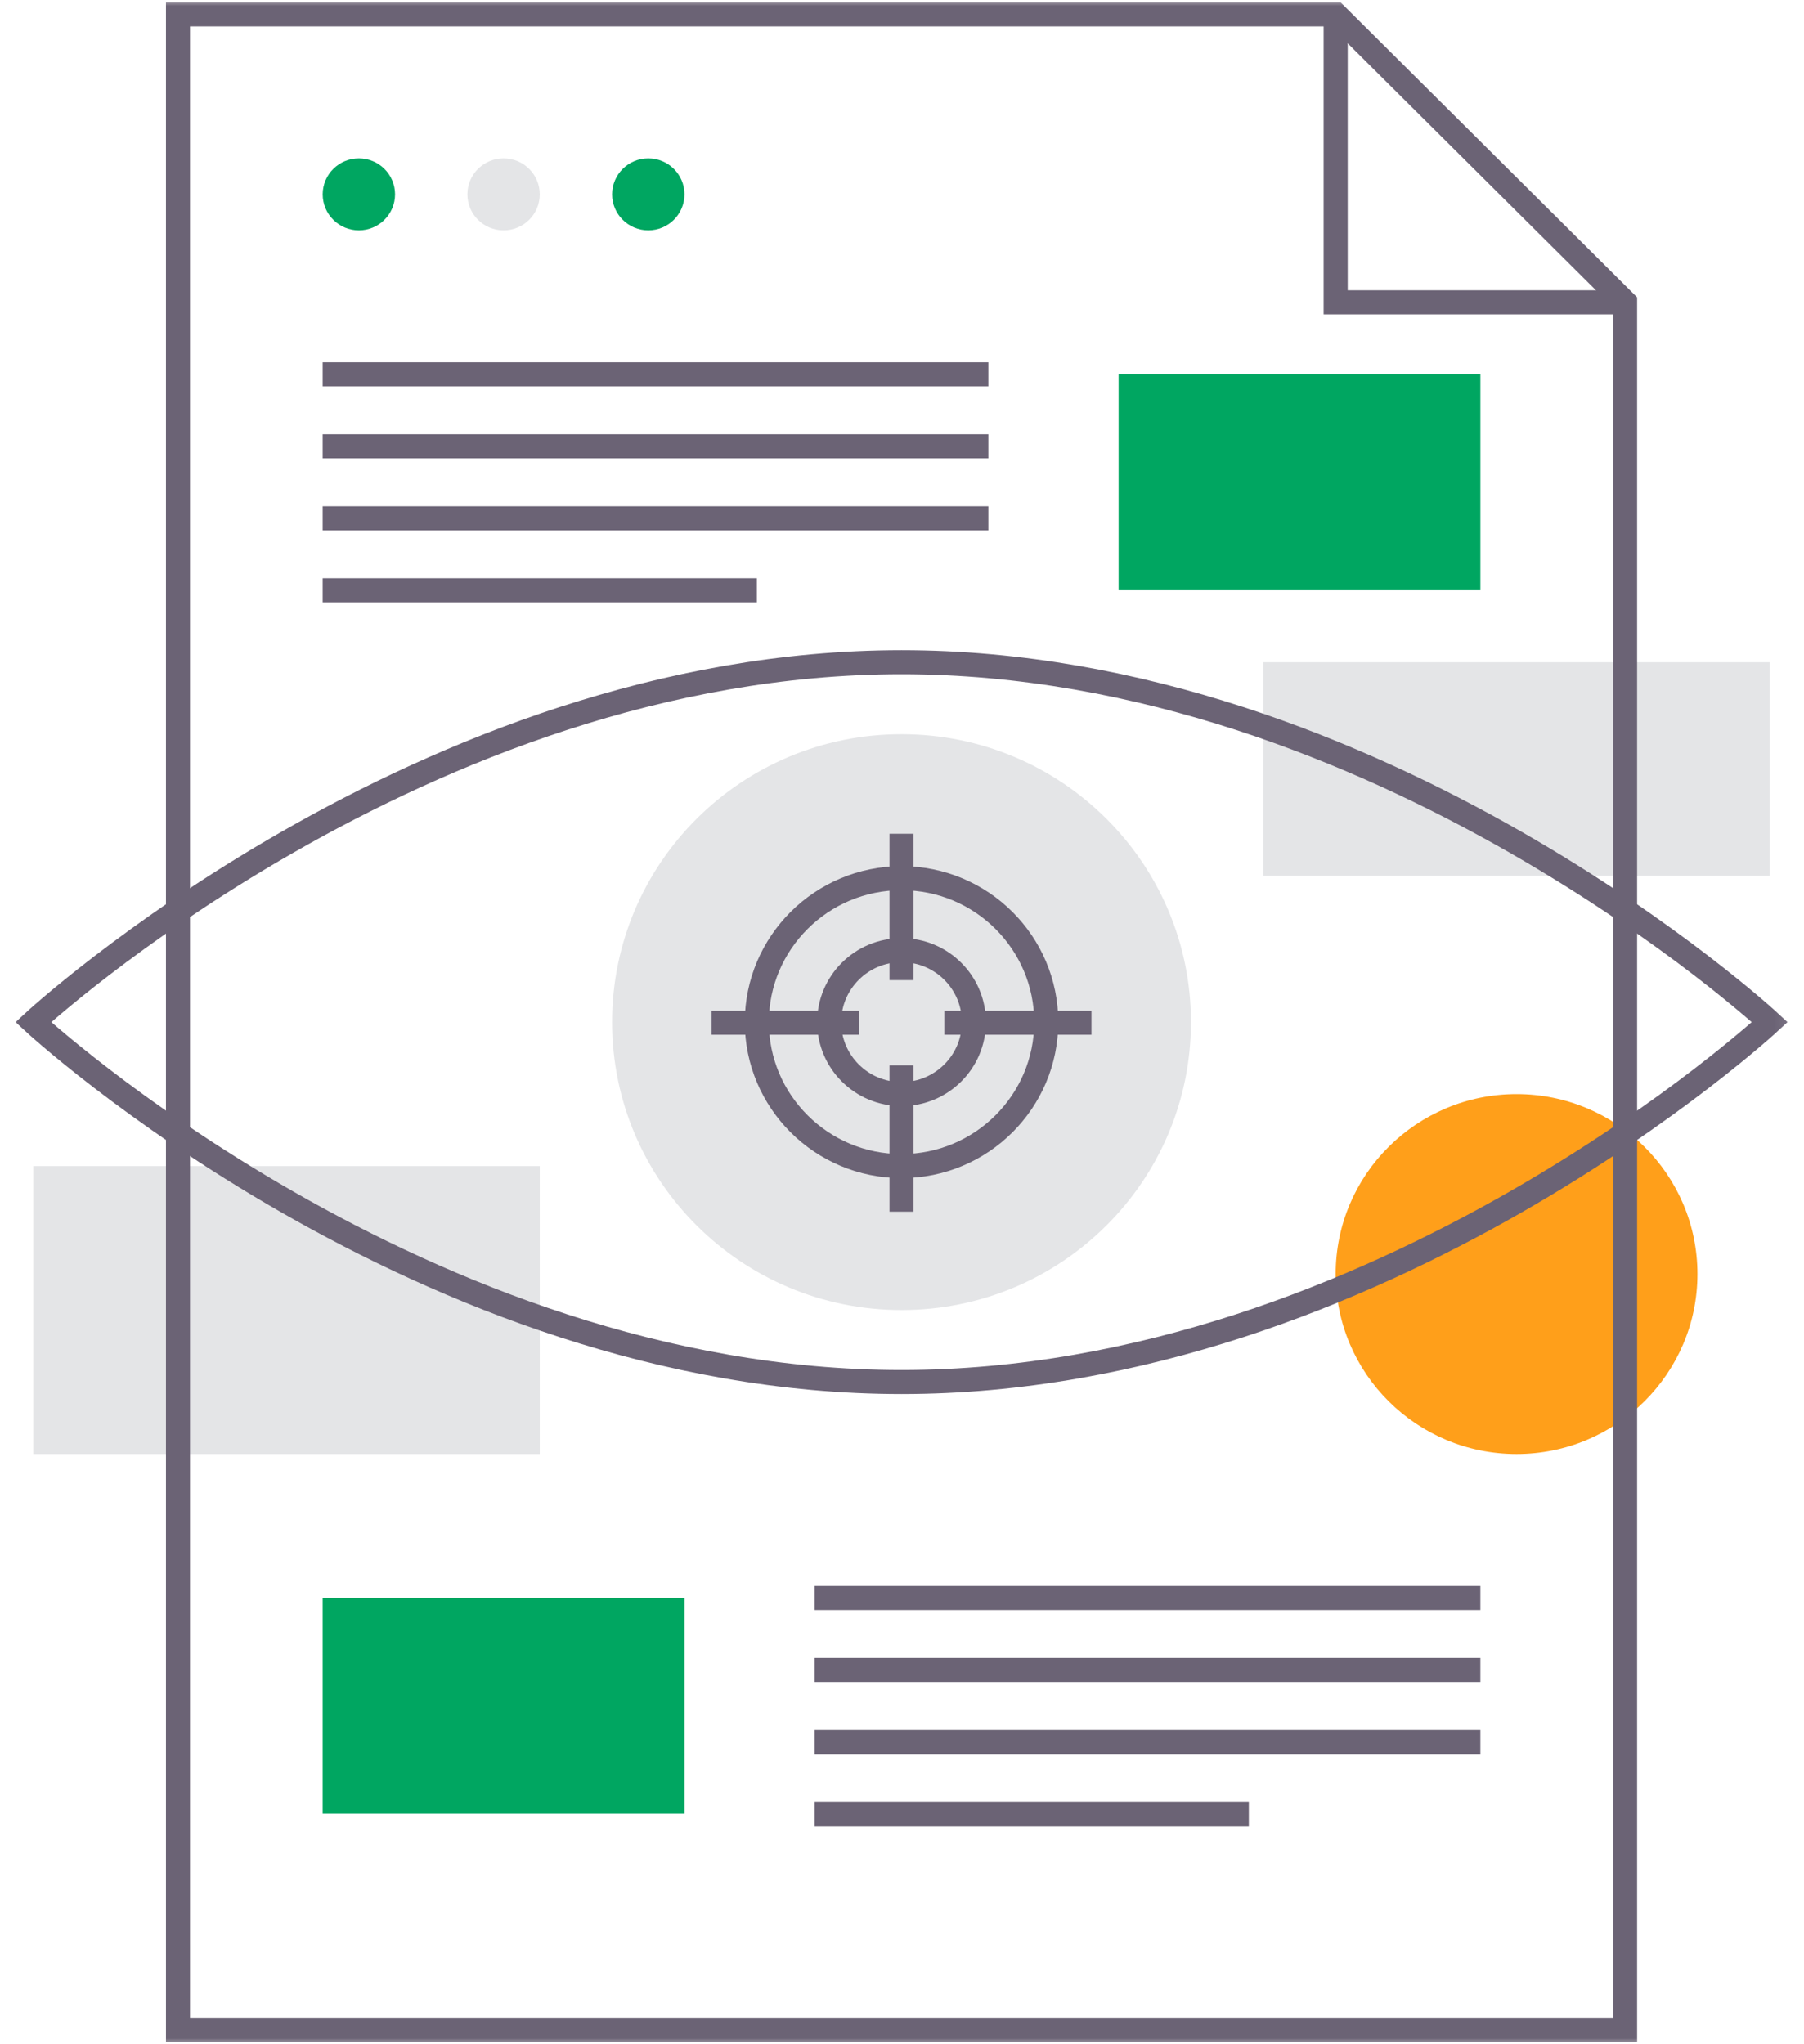 <?xml version="1.0" encoding="UTF-8"?>
<svg width="150px" height="170px" viewBox="0 0 150 170" version="1.1" xmlns="http://www.w3.org/2000/svg" xmlns:xlink="http://www.w3.org/1999/xlink">
    <!-- Generator: sketchtool 49.3 (51167) - http://www.bohemiancoding.com/sketch -->
    <title>CB356BC7-E255-4834-986A-ADAE373C0FFB</title>
    <desc>Created with sketchtool.</desc>
    <defs>
        <polygon id="path-1" points="0 170 147.923 170 147.923 0 0 0"></polygon>
    </defs>
    <g id="Symbols" stroke="none" stroke-width="1" fill="none" fill-rule="evenodd">
        <g id="icon_6">
            <g id="Page-1" transform="translate(1, 0)">
                <path d="M140.14,105.951 C140.14,97.687 133.406,90.986 125.1,90.986 C116.794,90.986 110.059,97.687 110.059,105.951 C110.059,114.215 116.794,120.915 125.1,120.915 C133.406,120.915 140.14,114.215 140.14,105.951" id="Fill-1" fill="#FF9F1A"></path>
                <mask id="mask-2" fill="white">
                    <use xlink:href="#path-1"></use>
                </mask>
                <g id="Clip-4"></g>
                <polygon id="Fill-3" fill="#E4E5E7" mask="url(#mask-2)" points="1.766 120.915 43.88 120.915 43.88 96.972 1.766 96.972"></polygon>
                <polygon id="Fill-5" fill="#E4E5E7" mask="url(#mask-2)" points="104.043 72.828 146.157 72.828 146.157 55.07 104.043 55.07"></polygon>
                <path d="M25.831,31.127 L81.181,31.127" id="Stroke-6" stroke="#6B6375" stroke-width="2" mask="url(#mask-2)"></path>
                <path d="M25.831,37.113 L81.181,37.113" id="Stroke-7" stroke="#6B6375" stroke-width="2" mask="url(#mask-2)"></path>
                <path d="M25.831,43.099 L81.181,43.099" id="Stroke-8" stroke="#6B6375" stroke-width="2" mask="url(#mask-2)"></path>
                <path d="M25.831,49.085 L61.929,49.085" id="Stroke-9" stroke="#6B6375" stroke-width="2" mask="url(#mask-2)"></path>
                <path d="M66.742,132.887 L122.091,132.887" id="Stroke-10" stroke="#6B6375" stroke-width="2" mask="url(#mask-2)"></path>
                <path d="M66.742,138.873 L122.091,138.873" id="Stroke-11" stroke="#6B6375" stroke-width="2" mask="url(#mask-2)"></path>
                <path d="M66.742,144.859 L122.091,144.859" id="Stroke-12" stroke="#6B6375" stroke-width="2" mask="url(#mask-2)"></path>
                <path d="M66.742,150.845 L102.839,150.845" id="Stroke-13" stroke="#6B6375" stroke-width="2" mask="url(#mask-2)"></path>
                <polygon id="Stroke-14" stroke="#6B6375" stroke-width="2" mask="url(#mask-2)" points="134.124 25.141 134.124 168.803 13.799 168.803 13.799 1.197 110.059 1.197"></polygon>
                <polyline id="Stroke-15" stroke="#6B6375" stroke-width="2" mask="url(#mask-2)" points="134.124 25.141 110.059 25.141 110.059 1.197"></polyline>
                <path d="M31.848,16.162 C31.848,17.815 30.501,19.155 28.839,19.155 C27.178,19.155 25.831,17.815 25.831,16.162 C25.831,14.509 27.178,13.169 28.839,13.169 C30.501,13.169 31.848,14.509 31.848,16.162" id="Fill-16" fill="#00A661" mask="url(#mask-2)"></path>
                <path d="M43.88,16.162 C43.88,17.815 42.534,19.155 40.872,19.155 C39.21,19.155 37.864,17.815 37.864,16.162 C37.864,14.509 39.21,13.169 40.872,13.169 C42.534,13.169 43.88,14.509 43.88,16.162" id="Fill-17" fill="#E4E5E7" mask="url(#mask-2)"></path>
                <path d="M55.913,16.162 C55.913,17.815 54.566,19.155 52.904,19.155 C51.243,19.155 49.896,17.815 49.896,16.162 C49.896,14.509 51.243,13.169 52.904,13.169 C54.566,13.169 55.913,14.509 55.913,16.162" id="Fill-18" fill="#00A661" mask="url(#mask-2)"></path>
                <path d="M146.156,85 C146.156,85 113.834,114.93 73.961,114.93 C34.089,114.93 1.766,85 1.766,85 C1.766,85 34.089,55.07 73.961,55.07 C113.834,55.07 146.156,85 146.156,85 Z" id="Stroke-19" stroke="#6B6375" stroke-width="2" mask="url(#mask-2)"></path>
                <path d="M98.026,85 C98.026,98.224 87.252,108.944 73.961,108.944 C60.67,108.944 49.896,98.224 49.896,85 C49.896,71.776 60.67,61.056 73.961,61.056 C87.252,61.056 98.026,71.776 98.026,85" id="Fill-20" fill="#E4E5E7" mask="url(#mask-2)"></path>
                <path d="M85.994,85 C85.994,91.612 80.607,96.972 73.961,96.972 C67.316,96.972 61.929,91.612 61.929,85 C61.929,78.388 67.316,73.028 73.961,73.028 C80.607,73.028 85.994,78.388 85.994,85 Z" id="Stroke-21" stroke="#6B6375" stroke-width="2" mask="url(#mask-2)"></path>
                <path d="M79.978,85 C79.978,88.307 77.285,90.986 73.961,90.986 C70.638,90.986 67.945,88.307 67.945,85 C67.945,81.693 70.638,79.014 73.961,79.014 C77.285,79.014 79.978,81.693 79.978,85 Z" id="Stroke-22" stroke="#6B6375" stroke-width="2" mask="url(#mask-2)"></path>
                <path d="M73.961,81.509 L73.961,69.337" id="Stroke-23" stroke="#6B6375" stroke-width="2" mask="url(#mask-2)"></path>
                <path d="M73.961,100.763 L73.961,88.592" id="Stroke-24" stroke="#6B6375" stroke-width="2" mask="url(#mask-2)"></path>
                <path d="M70.402,85.05 L58.169,85.05" id="Stroke-25" stroke="#6B6375" stroke-width="2" mask="url(#mask-2)"></path>
                <path d="M89.754,85.05 L77.521,85.05" id="Stroke-26" stroke="#6B6375" stroke-width="2" mask="url(#mask-2)"></path>
                <polygon id="Fill-27" fill="#00A661" mask="url(#mask-2)" points="25.831 150.845 55.913 150.845 55.913 132.887 25.831 132.887"></polygon>
                <polygon id="Fill-28" fill="#00A661" mask="url(#mask-2)" points="92.01 49.085 122.092 49.085 122.092 31.127 92.01 31.127"></polygon>
            </g>
        </g>
    </g>
</svg>